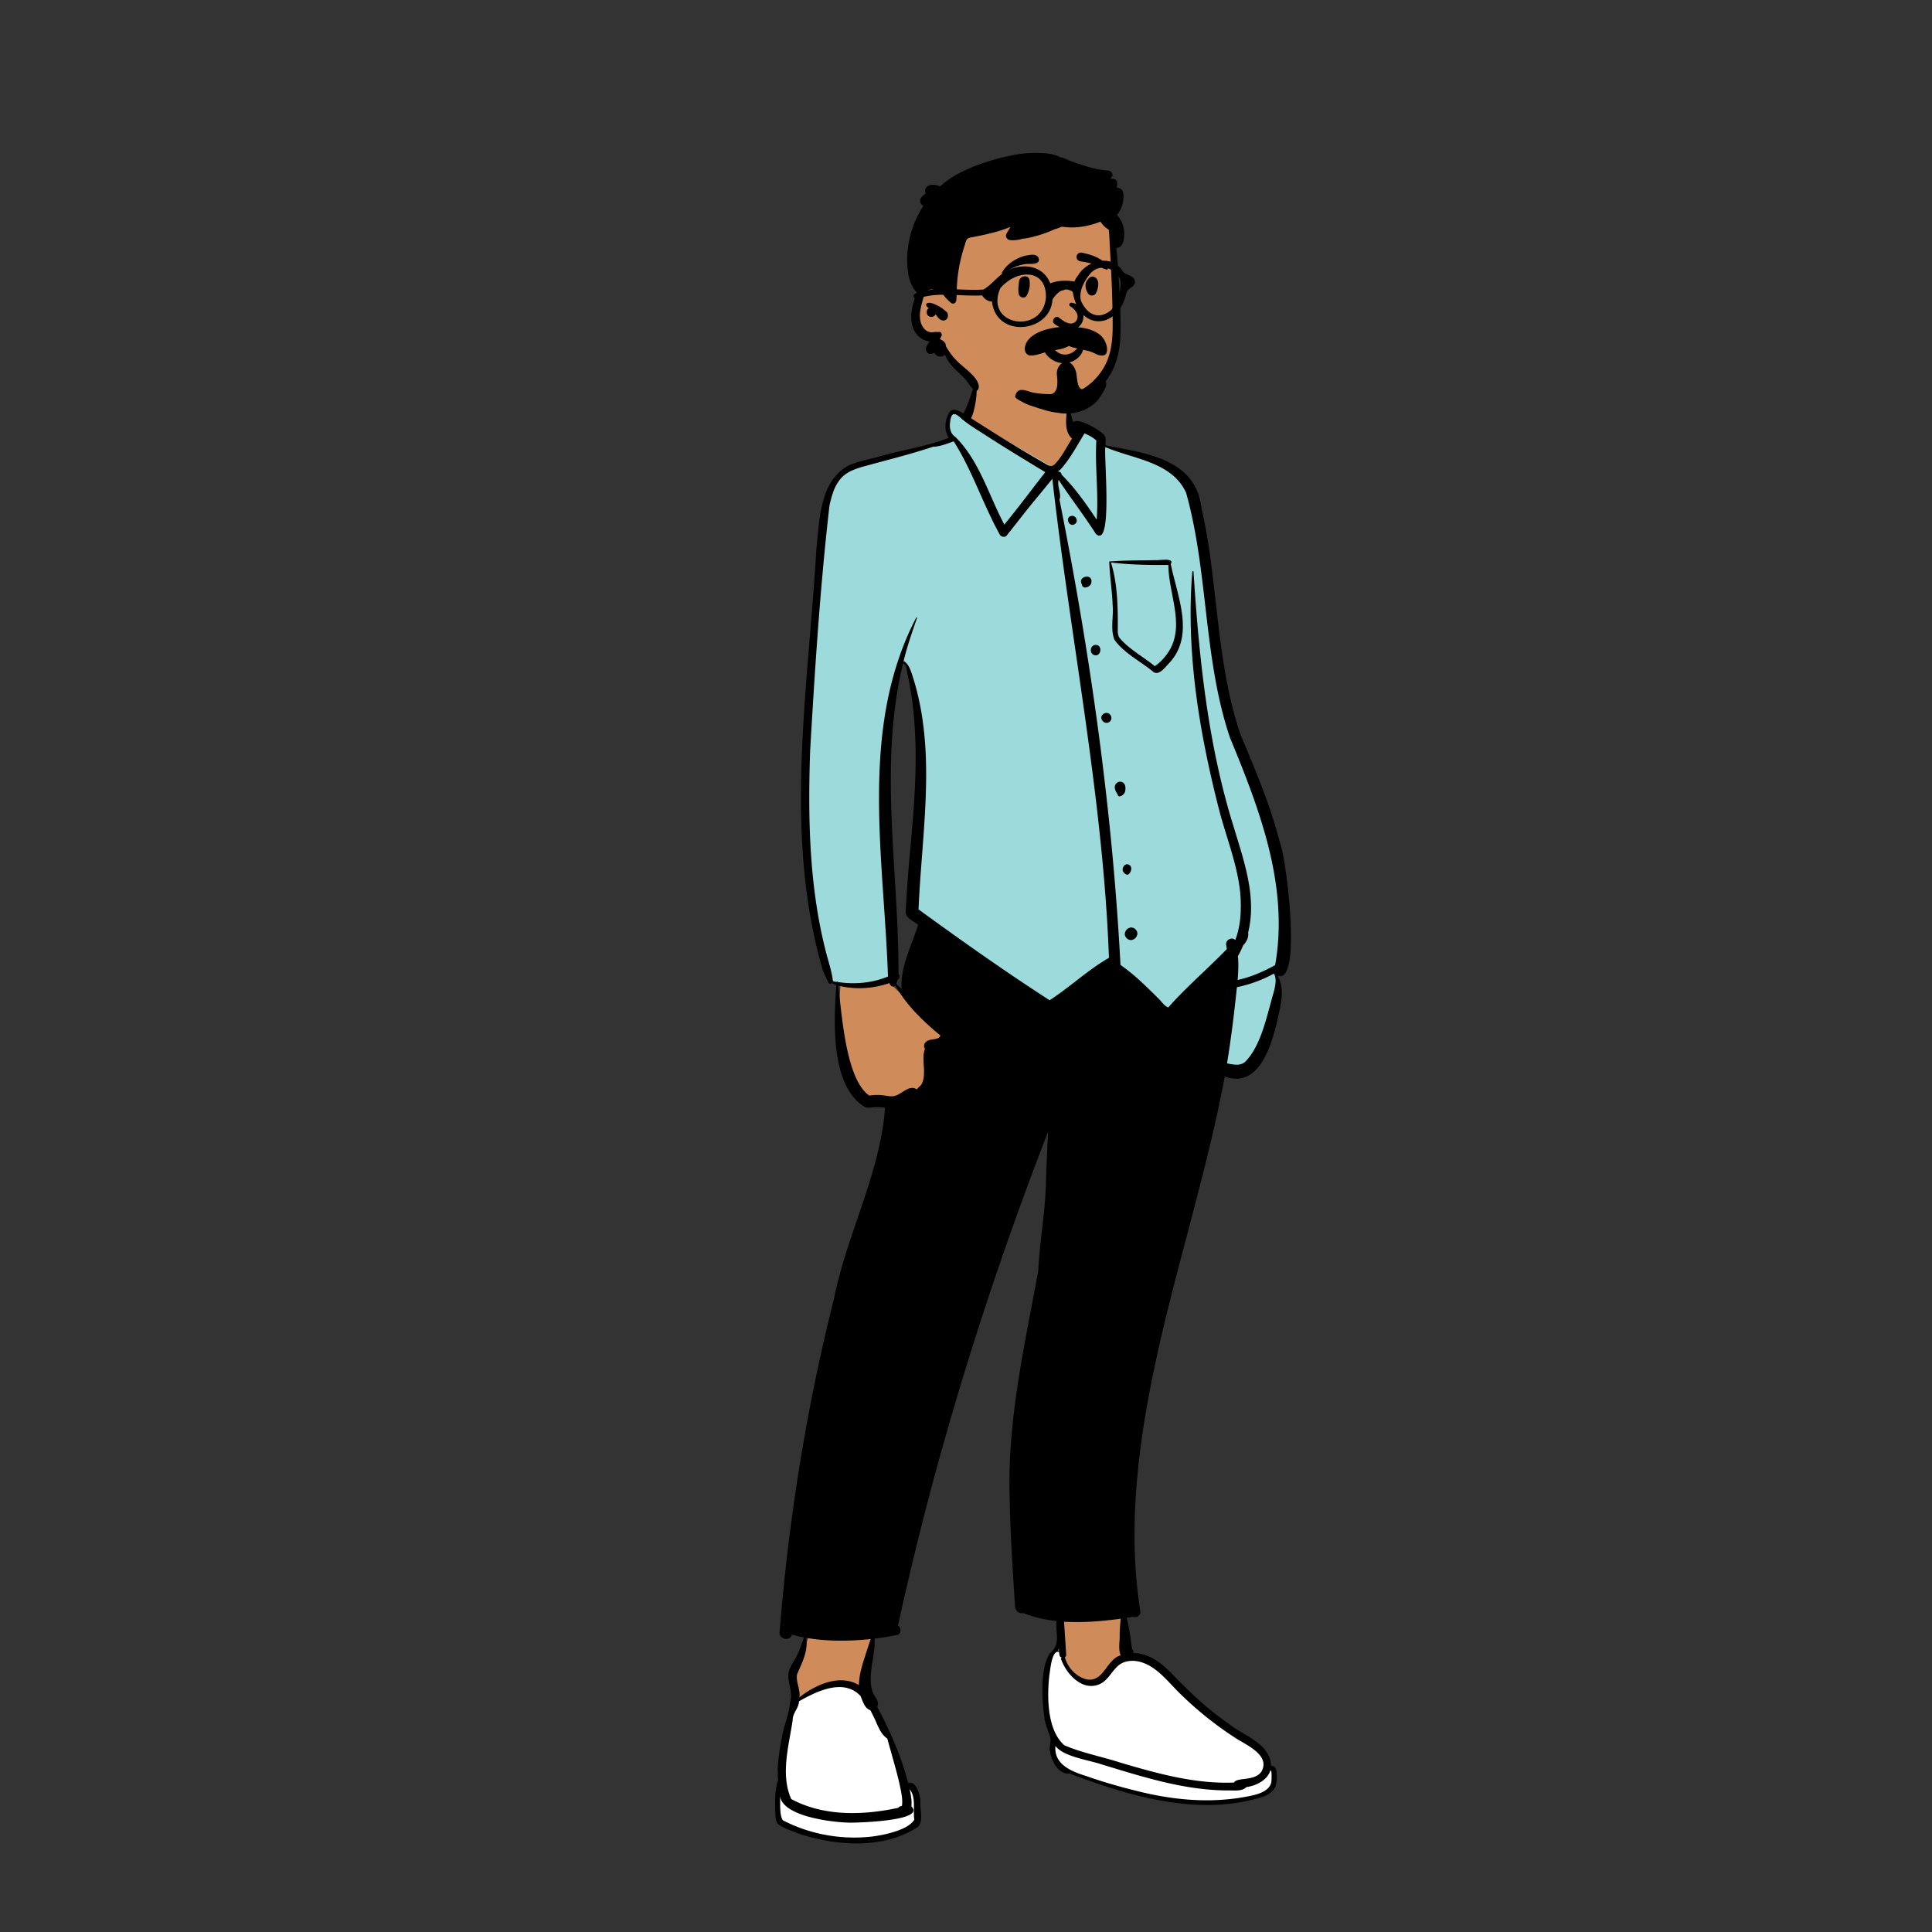 <?xml version="1.0" standalone="no"?>
<svg viewBox="-1300 -200 3350 3350" xmlns="http://www.w3.org/2000/svg" style="width: 390px; height: 390px; justify-content: center; align-self: center; transform: scale(1, 1);"><rect x="-1300" y="-200" width="3350" height="3350" fill="#333333" stroke="none"/><g transform="rotate(0 491.241 1520.713)"><g transform="translate(-276 479)"><path id="_Skin" data-name="✋ Skin" d="M130.55,2571.836h-.082c-37.467,0-72.05-6.769-105.727-20.695-9.663-3.4-21.689-7.629-23.366-14.479-2.756-18.739-.848-37.154,1.171-56.651v-.006c.818-8.568,1.408-16.684,1.979-24.532v-.01c1.65-22.7,3.208-44.132,9.921-70.918q.459-1.589.913-3.158l.042-.144c2.314-7.993,4.5-15.543,6.35-22.948a187.727,187.727,0,0,0,4.286-21.9,114.249,114.249,0,0,0-3.124-46.016c-.6-8.2,4.341-16.443,9.121-24.417,1.238-2.064,2.406-4.013,3.493-5.981,4.79-8.941,8.139-18.282,11.378-27.316,1.858-5.183,3.778-10.538,5.954-15.782a290.929,290.929,0,0,1-35.233-8.361l-1.893,6.819c-.416,1.5-1.562,2.259-3.408,2.259-1.1,0-4.058-.537-4.486-2.989,1.773-26.382,4.336-52.562,7.027-79.293,3.508-32.332,7.272-64.165,11.188-94.614,3.983-30.965,8.257-61.546,12.7-90.894,4.51-29.763,9.352-59.268,14.389-87.7,5.094-28.744,10.559-57.351,16.243-85.025a2741.359,2741.359,0,0,1,86.882-323.853c4.375-12.714,8.631-25.156,12.6-37.6,4.521-14.175,8.145-26.732,11.08-38.388a388.46,388.46,0,0,0,7.9-39.192,280.083,280.083,0,0,0,3.064-40.019,103.339,103.339,0,0,0-21.457-2.493,65.787,65.787,0,0,0-8.961.585,50.5,50.5,0,0,1-11.672-4.258,51.619,51.619,0,0,1-10.01-6.763,61.5,61.5,0,0,1-8.468-8.971,80.41,80.41,0,0,1-7.045-10.882,126.69,126.69,0,0,1-10.3-26.31,225.593,225.593,0,0,1-6.043-30.393c-1.317-9.847-2.24-20.647-2.743-32.1-.43-9.8-.565-20.375-.4-31.432.3-20.2,1.518-38.208,2.405-51.355v-.006c.176-2.611.359-5.31.506-7.657-6.233-1.872-11.167-4.038-14.664-6.437l-1.668.816c-4.077-10.118-7.925-20.907-11.437-32.068-3.415-10.85-6.609-22.358-9.493-34.2a731.414,731.414,0,0,1-13.71-73.774c-3.35-24.581-5.91-51.227-7.607-79.2-1.566-25.808-2.447-53.58-2.619-82.543-.3-49.6,1.425-104.16,5.259-166.806,3.342-54.608,7.844-108.07,11.815-155.238.84-9.98,1.709-20.3,2.543-30.357,2.7-17.867,3.732-39.409,4.821-62.216v-.012c.785-16.458,1.6-33.477,3.091-50.211,1.691-18.952,4.037-34.759,7.173-48.326a184.715,184.715,0,0,1,6.336-21.686,119.971,119.971,0,0,1,8.82-19.094,82.277,82.277,0,0,1,11.792-15.8,65.733,65.733,0,0,1,15.25-11.792c10.373-3.673,20.947-7.094,32.324-10.457,10.167-3.006,20.774-5.9,32.426-8.859,21.686-5.5,43.117-10.226,65.806-15.229l.053-.012c6.7-1.478,13.63-3.005,20.507-4.542,7.67-4.4,16.779-7.3,25.588-10.1l.067-.021c2.17-.691,4.414-1.4,6.565-2.121l-5.544-7.794c-3.485-4.909-5.238-12.346-4.69-19.894a31.55,31.55,0,0,1,2.36-10.124,17.743,17.743,0,0,1,5.536-7.382c4.223.234,9.68,3.362,14.494,6.122,1.85,1.061,3.6,2.062,5.15,2.829,4.633-9.58,8.262-17.753,11.417-25.722a254.762,254.762,0,0,0,9.394-28.233l1.919.688a56.855,56.855,0,0,1,8.619-25.446,58.213,58.213,0,0,1,17.833-17.466,81.22,81.22,0,0,1,23.85-10.059A108.527,108.527,0,0,1,422.785,0c15.487,0,30.809,3.1,43.145,8.743a58.461,58.461,0,0,1,9.175,6.193,50.508,50.508,0,0,1,7.078,7.161,54.7,54.7,0,0,1,9.066,16.724,98.261,98.261,0,0,1,4.283,19.094c.9,6.649,1.409,13.672,1.9,20.463,1.281,17.575,2.606,35.747,10.577,51.464l7.427-9.9.243,0a31.858,31.858,0,0,1,10.519,2.41,99.608,99.608,0,0,1,12.3,5.722c8.556,4.631,15.783,9.711,18.5,12.335,2.827,1.317,2.361,7.731,1.95,13.391a43.381,43.381,0,0,0-.184,6.954c9.478,2.146,19.324,4.014,29.748,5.991,13.737,2.606,27.941,5.3,41.7,8.755,15.539,3.9,28.37,8.274,39.226,13.363a123.285,123.285,0,0,1,17.18,9.709,93.024,93.024,0,0,1,14.754,12.422A81.071,81.071,0,0,1,713.1,226.647a86.168,86.168,0,0,1,8.093,19.406c3.627,14.475,6.872,29.292,9.922,45.3,2.716,14.253,5.214,29.136,7.637,45.5,4.5,30.383,8.039,61.363,11.463,91.323,3.829,33.506,7.788,68.149,13.1,102.1,2.861,18.273,5.875,34.891,9.214,50.8,3.749,17.863,7.808,34.387,12.41,50.516,6.533,17.732,13.466,35.813,20.806,54.955,17.51,45.665,35.615,92.884,49.581,138.949a666.909,666.909,0,0,1,17.079,67.442c2.142,11.137,3.794,21.882,4.91,31.938a289.361,289.361,0,0,1,1.842,30.263c.473,7.722,1.268,33.051.55,58.018-.4,13.914-1.2,25.474-2.389,34.359-1.431,10.729-3.419,17.513-5.911,20.164a3.557,3.557,0,0,1-2.583,1.29,3.185,3.185,0,0,1-.844-.118l-9.664,9.642a37.876,37.876,0,0,1,3.413,6.982,45.279,45.279,0,0,1,2.04,7.559,68.22,68.22,0,0,1,.777,16.372c-.676,11.313-3.342,23.048-5.921,34.4l0,.019c-.952,4.19-1.851,8.148-2.635,12.016a312.149,312.149,0,0,1-9.422,32.661,160.127,160.127,0,0,1-13.341,29.079,88.232,88.232,0,0,1-8.4,11.745,58.279,58.279,0,0,1-9.7,9.109,42.206,42.206,0,0,1-11.1,5.891,38.543,38.543,0,0,1-12.61,2.094,46.51,46.51,0,0,1-11.435-1.5,65.976,65.976,0,0,1-12.559-4.7c-4.1,22.664-8.737,45.8-14.161,70.729-4.837,22.237-10.2,45.407-16.393,70.835-11.513,47.276-24.243,95.449-36.554,142.036l0,.009c-13.994,52.955-28.464,107.714-41.32,161.774-6.923,29.109-12.832,55.671-18.065,81.2-5.876,28.673-10.753,55.312-14.911,81.436-4.466,28.067-8.062,55.55-10.689,81.684-2.811,27.973-4.628,55.544-5.4,81.949-.817,27.937-.495,55.6.956,82.231.753,13.825,1.829,27.7,3.2,41.226,1.4,13.839,3.142,27.735,5.185,41.3a2.922,2.922,0,0,1-.334,2.552,1.688,1.688,0,0,1-1.38.715,2.291,2.291,0,0,1-.864-.184l-2.355-1.085a92.593,92.593,0,0,1-12.073,2.492l-.019,0c-2.718.441-5.529.9-8.063,1.465,5.674,21.264,8.6,42.615,11.111,62.662,2.543,1.517,2.3,4.888,2.085,7.863v.006a23.386,23.386,0,0,0-.1,2.774c1.125-.054,2.253-.081,3.352-.081A67.455,67.455,0,0,1,623,2256.958a69.751,69.751,0,0,1,11.537,3.227,89.924,89.924,0,0,1,21,11.493c13.237,9.5,25.294,22.285,36.955,34.651l.006.007c9.75,10.338,19.831,21.029,30.378,29.5a609.848,609.848,0,0,0,81.352,60.674,185.969,185.969,0,0,1,17.513,11.06,81.634,81.634,0,0,1,14.115,12.615c8.625,10.009,11.977,20.819,10.246,33.049.139-.017,1.425-.214,2.787-.422,2.7-.413,5.358-.818,5.58-.837a42.2,42.2,0,0,1,1.977,15.742,25.713,25.713,0,0,1-4.07,11.958c-4.553,6.944-12.808,12.2-25.237,16.082-11.713,3.654-25.728,5.622-37.893,7.064-15.058,1.514-30.191,2.281-44.979,2.281-9.491,0-19.151-.315-28.712-.937-9.38-.611-18.985-1.539-28.547-2.759a553.342,553.342,0,0,1-57.783-10.653c-18.807-4.448-38.653-9.994-60.67-16.956-19.378-6.128-40.941-13.522-65.921-22.606a12.934,12.934,0,0,1-1.521.09,15.14,15.14,0,0,1-8.944-3.187,30.993,30.993,0,0,1-7.354-7.995,52.27,52.27,0,0,1-5.283-10.451,48.949,48.949,0,0,1-2.733-10.558c-.767-3.937-.273-7.818.25-11.926.67-5.27,1.363-10.717-.831-16.3-3.279-6.967-6.206-16.827-8.467-28.513a255.727,255.727,0,0,1-4.272-37.725c-.268-6.749-.267-13.394,0-19.748a186.538,186.538,0,0,1,1.728-18.969c1.895-12.959,5.1-23.554,9.538-31.491.9-1.045,1.853-2.09,2.772-3.1,5.94-6.539,12.082-13.3,11.139-24.62-.087-3.744-.253-7.54-.412-11.21-.4-9.205-.814-18.722-.018-27.95a265.654,265.654,0,0,1-33.29-5.312,208.525,208.525,0,0,1-31.135-9.58,6.629,6.629,0,0,1-2.388.453,5.1,5.1,0,0,1-5.28-5.116c-.388-6.183-.781-12.384-1.218-19.268-3.522-55.514-7.163-112.918-8.035-167.886-.46-13.594-.566-27.666-.317-41.823.238-13.487.808-27.493,1.693-41.628,1.634-26.079,4.335-53.143,8.26-82.737,7.286-54.948,17.771-110.317,27.911-163.863l.011-.06c3.976-20.994,8.087-42.7,11.933-64.017.867-22.236,3.509-44.448,6.064-65.928l0-.014c2.231-18.758,4.537-38.154,5.666-57.553,1.417-21.474,2.212-43.042,2.981-63.9l0-.068c.647-17.527,1.315-35.65,2.349-53.639l-13.514-2.934c-27.906,71.943-54.672,144.912-79.552,216.879-24.862,71.912-48.493,144.707-70.236,216.362-21.748,71.67-42.181,144.088-60.73,215.239-9.278,35.589-18.275,71.592-26.741,107.009-8.473,35.447-16.646,71.279-24.293,106.5A12.068,12.068,0,0,0,200,2205.7c1.64.96,3.679,2.152,3.558,3.892l-.005.137c-.04,1.171-.043,1.241-.892,1.365-13.853,2.785-28.339,5.036-44.284,6.881a100.042,100.042,0,0,1-.043,20.961c-.667,7.124-1.843,14.487-2.98,21.607l0,.012c-1.819,11.382-3.7,23.152-3.586,34.4a74.056,74.056,0,0,0,1.893,16.566,55.881,55.881,0,0,0,6.323,15.758c2.527,3.874,3.956,6.376,4.268,8.5s-.439,3.9-2.028,6.632a724.634,724.634,0,0,1,35.264,74.548,512.7,512.7,0,0,1,22.451,70.321l7.389-6.249c10.712,7.78,10.934,22.464,11.168,38.01a48.741,48.741,0,0,0,.319,8.7,42.913,42.913,0,0,1,.239,9.1,15.942,15.942,0,0,1-1.1,4.3,14.377,14.377,0,0,1-2.567,4.045c-3.838,4.485-10.159,8.583-18.788,12.181a158.508,158.508,0,0,1-27.83,8.24,291.244,291.244,0,0,1-30.729,4.69C148.406,2571.279,138.9,2571.808,130.55,2571.836ZM209.733,525.019c-3.82,15.2-7.192,30.976-10.024,46.881-2.7,15.16-5,30.95-6.831,46.931-3.383,29.489-5.315,60.234-5.907,93.991-.493,28.129-.038,58.918,1.392,94.129,1.276,31.408,3.192,63.343,5.044,94.227,1.705,28.428,3.468,57.824,4.73,86.767,1.415,32.44,2.033,60.827,1.89,86.784l1.334,1.2-2.169,1.136a131.2,131.2,0,0,1-3.808,14.142c6.28,6.044,14.875,13.923,21.782,20.255l.011.01.768.7,2.5,2.292a116.024,116.024,0,0,1-1.205-25.947,156.239,156.239,0,0,1,3.791-25.36c3.823-16.754,9.968-33.525,15.912-49.744,3.474-9.48,7.066-19.283,10.156-28.978-2.027-2.6-5.953-5.171-10.11-7.893-6.277-4.111-12.767-8.362-12.417-12.809,1.473-28.863,3.618-59.625,6.377-91.431,2.671-28.409,5.037-54.061,6.951-80.316,2.2-30.212,3.445-56.772,3.8-81.2.423-29.227-.391-55.807-2.487-81.259-1.136-13.792-2.677-27.383-4.58-40.4-2-13.665-4.463-27.157-7.327-40.1-.8-5.729-1.805-11.7-4.568-16.242C221.63,527.68,216.722,525.14,209.733,525.019Z" transform="translate(327 -61.996)" fill="#d08b5b"></path><path id="_Shoes" data-name="👟 Shoes" d="M139.645,328.639c-9.348,0-19.246-.453-29.419-1.348-9.1-.8-18.714-1.98-28.571-3.506a265.477,265.477,0,0,1-61.191-19.053,58.385,58.385,0,0,1-9.646-4.061,21.3,21.3,0,0,1-6.642-5.445,16.611,16.611,0,0,1-3.045-6.54A29.852,29.852,0,0,1,.587,279.8C-.6,268.5.2,257.88,1.28,246.156L1.757,241c.859-9.385,1.592-18.59,1.129-28.016a266.513,266.513,0,0,1,5.259-41.33c2.72-13.731,6.206-27.588,9.576-40.989,2.122-8.437,4.317-17.161,6.279-25.7l8.765-14.012A64.4,64.4,0,0,1,42.072,80.6,47.48,47.48,0,0,1,52.28,73.478a28.134,28.134,0,0,1,12.643-3.236H65a146.1,146.1,0,0,1,15.8-6.687,131.317,131.317,0,0,1,15.672-4.6,80.137,80.137,0,0,1,17.221-2.09,51.053,51.053,0,0,1,6.3.375,65.039,65.039,0,0,1,18.406,5.64A133.673,133.673,0,0,1,155.5,72.368,177.343,177.343,0,0,1,173,85.243c.3,1.242-2.255,2.139-4.728,3.007-2.4.842-4.665,1.638-4.375,2.7a52.668,52.668,0,0,0,6.947,14.434,133.6,133.6,0,0,0,9.395,11.932c5.768,6.776,11.733,13.783,15.486,23.248l3.735,9.421c10.2,25.8,19.858,51.183,25.855,78.025l1.005,4.5a117.124,117.124,0,0,1,9.8,10.947,71.2,71.2,0,0,1,6.852,10.249c2.1,3.943,3.231,7.436,3.354,10.38.021.338.512,8.387.251,17.022a87.473,87.473,0,0,1-1.15,12.7c-.761,4.144-1.872,6.794-3.3,7.876a136.851,136.851,0,0,1-23.412,12.74,162.44,162.44,0,0,1-25.312,8.316,203.833,203.833,0,0,1-26.569,4.525A261.029,261.029,0,0,1,139.645,328.639ZM750.04,261.867a479.718,479.718,0,0,1-61.086-4.051,595.476,595.476,0,0,1-60.483-11.143c-19.061-4.505-39.027-10.13-59.345-16.717-18.4-5.964-37.8-12.953-57.672-20.771L508,207.82c-.241.043-.491.081-.74.114a16.654,16.654,0,0,1-2.168.143,17.561,17.561,0,0,1-8.7-2.409,28.881,28.881,0,0,1-7.3-6.122,50.536,50.536,0,0,1-8.206-13.248,52.4,52.4,0,0,1-3.947-13.945c-.343-1.55-.143-5.986.068-10.683.285-6.338.608-13.521-.23-16.129a139.458,139.458,0,0,1-7.387-21.536,168.237,168.237,0,0,1-4.042-22.171,258.393,258.393,0,0,1-.81-45.088c-.208-15.839,1.19-28.108,4.274-37.508A49.275,49.275,0,0,1,478.464,2.08L480.2,0h15.893a144.551,144.551,0,0,0,8.6,22.565,73.1,73.1,0,0,0,10.479,16.118,40,40,0,0,0,12.353,9.671,32.315,32.315,0,0,0,14.227,3.224,29.756,29.756,0,0,0,10.785-1.925,32.224,32.224,0,0,0,8.653-5.027c5.2-4.137,9.416-9.6,13.491-14.884,7.215-9.354,14.029-18.19,25.194-18.19.193-.01,19.563-1,39.935-2.59,9.314,3.331,18.611,8.854,28.422,16.884,8.306,6.8,16.085,14.584,25.209,24.182l8.729,9.223c8.662,9.136,17.916,18.7,27.434,26.344,12.233,10.915,25.409,21.629,39.162,31.844,13.113,9.74,27.14,19.315,41.69,28.46l2.249,1.33c5.126,3.045,11.13,6.72,16.8,10.89a82.224,82.224,0,0,1,14.756,13.507,45.885,45.885,0,0,1,7.332,11.983,36.68,36.68,0,0,1,2.694,14.218l-.036,3.535.007.007c.255.246,2.56,2.474,4.819,5.074a40.43,40.43,0,0,1,3.337,4.313,8.015,8.015,0,0,1,1.558,3.684l.031,1.311a77.762,77.762,0,0,1-3.615,12.752c-2.105,5.755-5.535,13.224-9.919,16.131-11.356,7.53-51.993,14.192-56.589,14.926l-.046.007A412.618,412.618,0,0,1,750.04,261.867Z" transform="translate(322.001 2183.758)" fill="#fff"></path><path id="_Top" data-name="👕 Top" d="M263.824.121l.279.043L438.7,100.768l44.715-66.5L495.905,26.1l1.174.6c8.391,4.33,16.285,9.712,20.439,13.513a8.688,8.688,0,0,1,3.887,4.735,20.179,20.179,0,0,1,.538,7.267l-.131,2.027c-.1,1.454-.189,2.9-.206,4.32-.01.828,0,1.668.032,2.515l2.4.468q3.872.752,7.818,1.491l16.01,2.989c35.884,6.737,73.822,14.713,101.441,34.259,20.765,14.7,35.568,36.025,39.029,68.444,10.975,46.855,16.8,94.194,22.193,141.556l1.081,9.389,2.893,25.239c8.16,70.732,17.27,141.613,39.238,209.574l1.971,4.819c.979,2.388,1.948,4.749,2.914,7.1l6.166,15c33.886,82.487,67.228,166.231,75.363,255.82,4.6,44.6,3.9,89.651-3.734,133.859A6.934,6.934,0,0,1,831.932,976a8.174,8.174,0,0,1-7.317-.288l-4.133,4.146c13.87,21.829,4.292,58.893-3.982,87.626l-3.35,11.567c-.8,2.789-1.561,5.451-2.245,7.958-6.562,21.757-17.176,45.449-33.848,58.018a41.414,41.414,0,0,1-21.685,8.575c-7.519.639-15.853-.767-25.088-4.713-1.158-.495-2.277-1.007-3.361-1.526l-.756,3.68q-1.607,7.812-3.237,15.615L635.1,1050.817l-93.1-87.1-118.157,70.136L193.668,876.343l-1.142,4.855-.93-.609c-3.248-2.141-6.376-4.4-8.392-7.267a10.67,10.67,0,0,1-1.794-8.224q2.166-39.133,5.355-78.207l3.1-34.345c8.275-92.3,15.2-185.444-1.357-277.169-.647-3.7-1.382-7.374-2.133-11.04l-.452-2.2c-.608-2.956-1.216-5.913-1.784-8.879l-.111-.635-.376-2.336a44.947,44.947,0,0,0-2.86-10.737c-1.547-3.361-3.812-5.51-6.525-5.983a6.9,6.9,0,0,0-2.908.13l-.349,1.406-.173.711c-29.2,120.237-22.234,242.872-14.882,365.3l1.01,16.838C160.1,870.459,163,922.9,162.8,975.081l-.007,1.666a2.617,2.617,0,0,1,.992.568,2.591,2.591,0,0,1,.676.972q-20.53,16.1-53.468,18.26l-1.973.124q-30.853,1.841-47.85-2.987l.111-1.466q-1.113-.308-2.22-.68a36.191,36.191,0,0,1-7.019-3.134l-1.773-1.054-1.619,1.278a2.228,2.228,0,0,1-1.753-.974c-2.089-2.218-4.154-6.252-6.21-11.2l-.436-1.064C33.3,958.167,27.12,931.243,25.1,922.374l-.264-1.16C-12.913,750.129-.037,573.877,14.081,400.357l1.312-16.092q1.563-19.154,3.1-38.256c3.028-22.7,4.255-45.916,5.416-69.2l.575-11.483c2.364-46.457,5.59-92.884,23.914-135.562,12.5-31.84,46.82-40.211,77.121-47l6.32-1.415c13.527-4.029,27.115-7.293,40.7-10.427L188,67.377c22.523-5.189,44.919-10.67,66.391-19.133q1.932-.762,3.85-1.554a25.891,25.891,0,0,1-2.513-2.987c-4.178-5.818-5.814-13.432-5.385-20.986a38.578,38.578,0,0,1,7.7-21.442A7.411,7.411,0,0,1,263.532.083Z" transform="translate(367.328 33.054)" fill="#9ddadb"></path><path id="_Ink" data-name="🖍 Ink" d="M141.274,2532.428a298.871,298.871,0,0,1-51.191-4.6,351.438,351.438,0,0,1-48.778-12.231c-3.331-1.429-6.866-2.758-10.285-4.043l0,0h0c-9.055-3.4-18.419-6.923-25.889-12.9C1.061,2494.523.769,2488.1.512,2482.426c-.037-.824-.076-1.676-.127-2.5l-.116-3.193c-.274-7.939-.476-17.33.1-26.774a127.539,127.539,0,0,1,4.206-26.573,234.919,234.919,0,0,1,1.375-38.112c1.247-11.264,3.181-23.243,6.085-37.7,1.375-8.629,3.9-17.207,6.351-25.5,3.222-10.928,6.554-22.228,7.257-33.717a36.33,36.33,0,0,0,1.922-14.69,103.932,103.932,0,0,0-2.227-14.443v-.005c-1.571-7.752-3.194-15.765-1.772-23.893,1.611-6.876,5.42-13.252,9.1-19.418a119.456,119.456,0,0,0,6.237-11.348l.328-.734c2.808-6.18,5.13-12.625,7.376-18.857l0-.011c1.143-3.173,2.325-6.453,3.561-9.671-7.078-1.349-14.08-3.022-20.81-4.97a9.721,9.721,0,0,1-3.921,5.6,10.982,10.982,0,0,1-6.164,1.78,12.437,12.437,0,0,1-8.882-3.633,9.7,9.7,0,0,1-2.683-7.324c3.89-48.766,8.792-97.88,14.569-145.978,5.837-48.595,12.726-97.474,20.476-145.279,7.832-48.315,16.758-96.86,26.53-144.287,9.877-47.939,20.89-96.052,32.732-143,2.252-11.321,4.9-22.808,8.1-35.118,2.851-10.963,6.075-22.326,9.857-34.738,7.025-23.061,14.956-46.323,22.626-68.818l.006-.018c10.578-31.029,21.517-63.114,30.211-95.066,4.681-17.2,8.358-33,11.241-48.294a445.424,445.424,0,0,0,6.608-49.22,76.81,76.81,0,0,0-13.935-1.267,67.072,67.072,0,0,0-7.637.418l-.808.1-.967.123a41.964,41.964,0,0,1-5.326.456,15.484,15.484,0,0,1-6.839-1.468,78.67,78.67,0,0,1-19.391-17.112,105.75,105.75,0,0,1-14.021-22.745,160.739,160.739,0,0,1-9.439-26.889,245.706,245.706,0,0,1-5.647-29.546c-1.259-9.533-2.148-19.866-2.642-30.714-.433-9.506-.577-19.731-.427-30.393.273-19.405,1.43-37.359,2.639-53.871a39.371,39.371,0,0,1-7.6-3.4,5.266,5.266,0,0,1-3.059,1.064,3.5,3.5,0,0,1-3.361-2.274c-1.228-2.887-2.621-5.8-3.968-8.609l-.008-.016c-2-4.172-4.064-8.485-5.646-12.835-6.645-22.855-12.467-46.682-17.306-70.821-4.609-22.994-8.476-47.033-11.495-71.449-2.852-23.068-5.045-47.278-6.517-71.956-1.375-23.052-2.173-47.391-2.371-72.341-.185-23.226.123-46.975.941-72.6.728-22.822,1.847-46.617,3.421-72.746,2.921-48.5,7-97.754,10.946-145.385l0-.045c4.143-50.014,8.428-101.731,11.325-152.186.634-5.818,1.183-11.767,1.766-18.065v-.012c1.089-11.783,2.216-23.968,3.987-36.134a221.973,221.973,0,0,1,7.818-35.632,131.338,131.338,0,0,1,6.45-16.454,98.634,98.634,0,0,1,8.732-14.924,81.623,81.623,0,0,1,11.457-12.926,78.247,78.247,0,0,1,14.622-10.462c12.927-6.125,27.282-9.553,41.163-12.869,3.865-.923,7.862-1.878,11.767-2.879,16.1-4.8,32.74-8.61,48.833-12.293l.009,0c12.2-2.792,24.813-5.679,37.067-8.972a336.955,336.955,0,0,0,36.2-11.705c-4.275-5.941-6.334-13.532-5.954-21.952a47.95,47.95,0,0,1,6.6-22.007,10,10,0,0,1,3.752-3.5,9.711,9.711,0,0,1,4.484-1.016,21.082,21.082,0,0,1,7.983,1.912,77.807,77.807,0,0,1,7.467,3.755l.108.06q.507.279.989.542a244.031,244.031,0,0,0,10.747-26.033C340.818,17.7,343.627,8.572,346.227,0c1.825,1.478,2.879,5.147,3.135,10.9A106.664,106.664,0,0,1,348.2,29.434a161.28,161.28,0,0,1-3.8,19.09c-1.583,5.9-3.279,10.363-4.776,12.577,49.569,31.927,90.6,57.057,129.117,79.085l4.533,2.584-.141-.04a15.477,15.477,0,0,0,5.612,1.275,5.645,5.645,0,0,0,1.088-.094l1.238-.411a1.786,1.786,0,0,1,.334-.088c.006,0,.014,0,.016,0s0,.012-.017.023a22.716,22.716,0,0,0,2.13-1.269c8.921-8.14,16.108-20.315,23.057-32.09,2.834-4.8,5.511-9.336,8.3-13.621C501.91,85.012,504.082,65.14,506,47.607c.546-4.994,1.061-9.711,1.209-14.027h.037c1,0,1.807,1.016,2.462,3.107a44.909,44.909,0,0,1,1.232,6.077v.007a30.616,30.616,0,0,0,.688,3.619l.507,2.764c1.166,6.287,2.516,12.939,5.043,19.084,1.16-1.471,3.153-2.216,5.922-2.216,7.537,0,18.877,5.41,24.965,8.634,4.2,2.227,8.372,4.7,12.05,7.151a52.788,52.788,0,0,1,7.552,5.8,11.193,11.193,0,0,1,3.445,3.331,11.593,11.593,0,0,1,1.618,4.015,34.271,34.271,0,0,1,.2,9.117v.006c-.089,1.366-.181,2.778-.2,4.131,5.273,1.026,10.481,2,15.994,3.024,16.552,3.085,33.668,6.275,50.225,10.59,8.95,2.333,16.88,4.766,24.242,7.439a171.878,171.878,0,0,1,22.454,9.872A120.012,120.012,0,0,1,705.4,152.194a93.857,93.857,0,0,1,16.157,17A90.437,90.437,0,0,1,733.2,190.883a111.307,111.307,0,0,1,6.232,27.137c10.9,46.433,16.716,93.443,22.19,141.531l.88,7.58c.548,4.74,1.1,9.566,1.638,14.233l.028.24c4.354,37.929,8.855,77.149,15.326,115.385,3.485,20.592,7.241,39.224,11.483,56.962,4.764,19.923,10.013,38.209,16.045,55.9l10.193,24.32c12.347,29.524,22.483,54.373,31.819,79.678a815.246,815.246,0,0,1,25.839,81.742c2.346,5.088,5.52,19.39,8.709,39.237,3.4,21.166,6.343,45.657,8.284,68.96,1.088,13.063,1.848,25.571,2.258,37.175.448,12.681.477,24.277.083,34.465-.9,23.321-3.967,39.228-9.117,47.278a15.149,15.149,0,0,1-4.227,4.538,9.2,9.2,0,0,1-5.163,1.584,12.378,12.378,0,0,1-4.568-.958,47.378,47.378,0,0,1,3.884,7.931,52.529,52.529,0,0,1,2.377,8.346,71.812,71.812,0,0,1,1.125,17.554c-.564,11.959-3.329,24.123-6,35.886l-.007.031c-1.018,4.482-1.98,8.715-2.807,12.872-2.1,8.361-5.009,19.419-8.883,30.815a179.685,179.685,0,0,1-13.583,31.208,100.08,100.08,0,0,1-9.058,13.429,65.8,65.8,0,0,1-10.838,10.743,47.474,47.474,0,0,1-12.819,7.126,44.045,44.045,0,0,1-15,2.583,59.275,59.275,0,0,1-19.845-3.722c-4.179,22.342-8.825,45.06-14.2,69.453-4.794,21.746-10.065,44.339-16.114,69.07-11.242,45.962-23.529,92.494-35.412,137.493-8.954,33.907-18.212,68.969-26.961,103.552-9.807,38.766-17.91,72.774-24.773,103.967-8.237,37.439-14.91,71.723-20.4,104.811-2.976,17.936-5.627,35.72-7.878,52.856-2.362,17.982-4.37,35.891-5.966,53.228-1.806,19.637-3.113,39.122-3.886,57.915-.808,19.663-1.056,39.192-.736,58.044.333,19.633,1.291,39.132,2.849,57.954,1.617,19.538,3.929,38.933,6.87,57.646a9.431,9.431,0,0,1-1.814,8,8.743,8.743,0,0,1-6.828,3.348,9.2,9.2,0,0,1-3.787-.839,56.342,56.342,0,0,1-7.1,1.382c-1.282.193-2.608.393-3.9.637,4.23,17.022,6.727,35.011,8.922,51.978l.248,1.923.01.01a10.077,10.077,0,0,1,2.53,7.179,64.39,64.39,0,0,1,18.989,3,82.481,82.481,0,0,1,17.355,7.87c9.613,5.7,19.339,13.68,29.736,24.388,17.138,17.941,32.628,33.084,47.355,46.295a508.075,508.075,0,0,0,51.856,41.144c7.247,5.892,15.832,11,24.922,16.413l.008,0c11.539,6.868,23.471,13.97,32.563,22.871a55.594,55.594,0,0,1,11.183,14.942,45.162,45.162,0,0,1,3.326,8.9,47.7,47.7,0,0,1,1.438,10.068,8.536,8.536,0,0,1,1.416-.124,6.3,6.3,0,0,1,5.267,2.759c2.888,3.909,3.34,11.084,3.21,16.415a65.944,65.944,0,0,1-2.113,15.55,22.759,22.759,0,0,1-7.414,10.517,56.346,56.346,0,0,1-11.127,6.929c-8.031,2.692-16.337,5.065-24.69,7.053-8.132,1.935-16.541,3.561-24.992,4.831a341.813,341.813,0,0,1-50.611,3.665c-9.914,0-20.189-.4-30.539-1.186-9.919-.755-20.2-1.888-30.564-3.37-9.885-1.413-20.138-3.185-30.475-5.266-9.805-1.974-19.989-4.287-30.269-6.875-18.846-4.744-38.3-10.445-59.464-17.429-17.446-5.756-36.177-12.436-57.264-20.42a19.622,19.622,0,0,1-2.568.171,21.087,21.087,0,0,1-11.834-3.829,37.049,37.049,0,0,1-9.456-9.58A58.537,58.537,0,0,1,480,2385.526a53.46,53.46,0,0,1-3.247-12.486c-.957-4.234-.384-8.467.17-12.561.608-4.495,1.237-9.141-.212-13.7l-.91-2.386c-3.467-9.113-6.489-17.4-8.353-26.514l-.276-1.927c-1.29-9.159-2.267-18.359-2.9-27.345a304.705,304.705,0,0,1-.71-31.01,171.612,171.612,0,0,1,3.342-30.031c2.122-9.915,5.237-18.126,9.258-24.406,6.425-5.509,10.133-11.255,11.67-18.084,1.383-6.145.87-12.585.326-19.4a109.2,109.2,0,0,1-.365-18.83,234.513,234.513,0,0,1-57.64-13.811,11.1,11.1,0,0,1-10.4-3.216,12.874,12.874,0,0,1-3.7-8.179l-.71-11.281q-.275-4.335-.55-8.671c-3.487-54.918-7.093-111.7-8.013-167.642-.469-13.755-.578-27.989-.325-42.308.242-13.65.821-27.826,1.722-42.135,1.662-26.407,4.413-53.826,8.409-83.823,3.329-24.993,7.606-52.257,13.072-83.353,4.87-27.7,10.211-55.8,15.376-82.968l.012-.061.018-.093c3.725-19.594,7.576-39.856,11.213-59.769,1.1-23.514,3.823-47.283,6.46-70.268,3-26.155,6.1-53.2,6.822-80.021,1.015-30.518,2.29-61.119,3.79-90.951-27.105,69.867-53.1,140.582-77.269,210.181-24.588,70.815-47.964,142.444-69.478,212.9-10.9,35.695-21.549,71.831-31.652,107.406-10.19,35.879-20.117,72.218-29.506,108.01-9.465,36.082-18.648,72.617-27.292,108.591-8.716,36.268-17.132,72.99-25.013,109.146a10.507,10.507,0,0,1,4.184,10.4,7.681,7.681,0,0,1-2,3.87,8.268,8.268,0,0,1-4.407,2.269c-12.871,2.567-25.807,4.65-38.45,6.191a107.109,107.109,0,0,1-.58,17.945c-.647,6.234-1.657,12.8-2.633,19.15l0,.012c-1.737,11.3-3.533,22.978-3.494,33.794a68.853,68.853,0,0,0,1.649,15.564,42.82,42.82,0,0,0,5.749,13.8l.689,1.061a31.264,31.264,0,0,1,4.05,8.1,10.912,10.912,0,0,1-.918,8.717c12.229,22.96,22.318,44.1,30.844,64.619,4.7,11.3,8.964,22.566,12.689,33.482,3.937,11.539,7.4,23.093,10.306,34.341a9.366,9.366,0,0,1,3.554-.741c2.593,0,5.085,1.225,7.406,3.641a27.247,27.247,0,0,1,4.466,6.574,51.519,51.519,0,0,1,3.217,8.126c1.634,5.326,2.557,10.928,2.409,14.619a89.906,89.906,0,0,0,.616,13.33v.006c.544,5.9,1.107,12.009.538,17.5-.647,6.246-2.7,10.663-6.286,13.5a160.671,160.671,0,0,1-24.341,12.841,180.036,180.036,0,0,1-26.023,8.692A225.4,225.4,0,0,1,141.274,2532.428ZM8.6,2450.141h0l.049.862c.137,2.695.134,5.97.131,9.438v.013c-.011,11.314-.024,25.395,4.739,31.868a263.37,263.37,0,0,0,60.127,22.367,273.909,273.909,0,0,0,63.793,7.538h.008a270.6,270.6,0,0,0,30.673-1.745l1.895-.252c4.227-.581,10.876-1.62,18.545-3.271a196.131,196.131,0,0,0,21.09-5.7,99.288,99.288,0,0,0,19.094-8.44c5.907-3.532,10.132-7.4,12.558-11.5a117.221,117.221,0,0,1-.584-17.119v-.009c.078-6.469.159-13.158-.745-19.309a39.67,39.67,0,0,0-2.218-8.749,24.9,24.9,0,0,0-4.435-7.453l.364,1.7c.871,4.1,1.838,8.949,2.407,13.891a63.884,63.884,0,0,1,.229,14.008,12.7,12.7,0,0,1,3.272,4.672,5.7,5.7,0,0,1-.056,4.133c-.819,2.014-2.874,3.92-6.107,5.665a58.218,58.218,0,0,1-11.947,4.459c-8.524,2.335-19.962,4.306-34,5.858-25.191,2.786-50.963,3.356-56.486,3.356h-.358a294.964,294.964,0,0,1-31.059-2.3,295.708,295.708,0,0,1-39.533-7.453c-14.536-3.9-26.226-8.656-34.746-14.149a45.415,45.415,0,0,1-11.435-10.066A24.92,24.92,0,0,1,8.6,2450.141Zm102.819-188.825a81.419,81.419,0,0,0-18.324,2.272,131.492,131.492,0,0,0-18.335,5.84,260.107,260.107,0,0,0-33.219,16.511c-.551,6.593-3.093,11.26-5.552,15.772a59.645,59.645,0,0,0-3.751,7.777,29.646,29.646,0,0,0-1.87,9.672c-1.2,8.153-2.655,16.319-4.2,24.965l0,.023c-3.314,18.586-6.741,37.8-7.394,56.657a147.955,147.955,0,0,0,1.454,27.926,111.6,111.6,0,0,0,2.955,13.573,99.344,99.344,0,0,0,4.8,13.2,190.341,190.341,0,0,0,25.237,11.207,208.729,208.729,0,0,0,26.279,7.523,238.436,238.436,0,0,0,27.016,4.229c8.836.878,18.07,1.323,27.446,1.323h.007a342.3,342.3,0,0,0,40.058-2.462c12.648-1.5,25.9-3.716,39.387-6.589,1.563-2.034,3.51-2.683,6.53-3.511,1.507-10.661-.759-21.423-2.951-31.83-.455-2.159-.924-4.388-1.349-6.57-4.121-17.692-9.134-35.449-13.983-52.622-2.369-8.391-4.818-17.067-7.137-25.639-4.289-2.771-8.038-6.838-11.461-12.436a132.131,132.131,0,0,1-7.811-15.864l0-.006c-1.537-3.507-2.988-6.819-4.587-9.954-2.109-4.277-3.869-7.727-5.54-10.859-3.718-1.218-6.774-3.718-9.342-7.643a63.332,63.332,0,0,1-5.424-11.51c-.748-1.905-1.454-3.7-2.224-5.418a49.4,49.4,0,0,0-8.214-7.2,45.371,45.371,0,0,0-8.96-4.82A52.354,52.354,0,0,0,111.415,2261.316ZM486.1,2363.46a40.7,40.7,0,0,0,.352,11.005,34.679,34.679,0,0,0,3.07,9.385,37.673,37.673,0,0,0,5.319,7.929,49,49,0,0,0,7.1,6.637c10.792,8.325,25.382,13.412,36.887,16.914,26.136,9.294,54.205,17.618,85.811,25.448A560.559,560.559,0,0,0,686,2453.1c10.458,1.473,20.915,2.6,31.08,3.348,10.509.774,21.006,1.167,31.2,1.167,9.814,0,19.62-.364,29.148-1.081,9.8-.738,19.579-1.871,29.076-3.368l1.057-.188c1.335-.235,2.77-.477,4.157-.711,17.955-3.03,45.088-7.607,48.775-26.392l.042-.466c.265-3.262.8-15.811-.462-19.056a3.167,3.167,0,0,1-1.34-.319,31.873,31.873,0,0,1-6.108,10.978,43.382,43.382,0,0,1-9.822,8.5,59.4,59.4,0,0,1-12.215,5.931,68.7,68.7,0,0,1-13.286,3.271,18.925,18.925,0,0,1-9.256,4.907,47.673,47.673,0,0,1-11.257,1.076c-2.071,0-4.179-.063-6.038-.119l-.094,0c-1.987-.06-3.863-.116-5.7-.116-1.026,0-1.937.018-2.785.055-8.525-.085-17.327-.473-26.162-1.153-8.417-.648-17.144-1.584-25.939-2.781-16.217-2.206-32.992-5.312-51.286-9.5-33.951-7.764-67.889-18.107-100.71-28.109l-.428-.13c-3.554-1.083-7.23-2.2-10.837-3.3-6.059-2.106-13.813-4.066-22.023-6.141-10.9-2.754-23.243-5.874-33.875-9.951C498.726,2374.786,490.608,2369.553,486.1,2363.46Zm4.2-163.333c-9.178,0-12.264,22.7-13.922,34.9-.32,2.358-.6,4.393-.851,5.754-1.829,16.421-3.282,40.993.185,64.8,3.771,25.889,12.47,44.963,25.855,56.691a302,302,0,0,0,29.931,10.8c10.142,3.131,20.571,5.954,30.656,8.684,12.221,3.308,24.853,6.727,37.064,10.717l7.663,2.252c11.841,3.467,27.436,7.977,43.06,12.111,15.885,4.2,30.141,7.59,43.585,10.356,32.5,6.687,61.493,9.938,88.633,9.938,4.559,0,9.131-.093,13.588-.277,2.1-4.193,9.083-5.082,17.174-6.111,5.284-.672,11.273-1.434,16.668-3.246,6.191-2.079,10.649-5.223,13.628-9.612a27.138,27.138,0,0,0,3.277-8.654,21,21,0,0,0-.094-7.985,24.788,24.788,0,0,0-2.869-7.346,38.258,38.258,0,0,0-5.048-6.737c-7.919-8.588-20.206-15.712-30.078-21.436l-.057-.033c-2.907-1.686-5.654-3.279-8.05-4.769a609.119,609.119,0,0,1-100.53-80.642c-3.952-3.932-7.881-8.1-11.681-12.123l-.031-.033c-10.031-10.631-20.4-21.623-32.588-29.924l-.878-.59a76.812,76.812,0,0,0-16.763-8.468,55.154,55.154,0,0,0-18.345-3.344,42.368,42.368,0,0,0-14.783,2.594,34.6,34.6,0,0,0-12.127,7.96,107.038,107.038,0,0,0-9.534,11.179c-4.374,5.629-8.9,11.449-14.737,15.56a36.7,36.7,0,0,1-20.151,6.286,38.831,38.831,0,0,1-16.984-4.124,58.884,58.884,0,0,1-15.041-10.747,83.975,83.975,0,0,1-20.269-31.619l-.3-.866a.822.822,0,0,1,.054-.8,1.14,1.14,0,0,1,.937-.448,1.2,1.2,0,0,1,.37.057c-.045-.179-.082-.364-.123-.568q-.028-.142-.057-.283a5.107,5.107,0,0,1-3.591-3.762,19.58,19.58,0,0,1-.689-5.7A6.508,6.508,0,0,0,490.3,2200.128ZM53.816,2175.95a55.994,55.994,0,0,1,.653,14.325,73.754,73.754,0,0,1-2.5,13.8c-2.48,9.056-6.387,17.934-10.165,26.52l-.024.055c-1.25,2.842-2.543,5.78-3.753,8.658A33.1,33.1,0,0,0,38,2249.378c.45,3.338,1.257,6.717,2.037,9.985,1.525,6.387,3.1,12.992,2.146,19.7a161.321,161.321,0,0,1,33.669-20.51c13.482-5.964,26.371-8.988,38.308-8.988a63.8,63.8,0,0,1,15.917,1.96,58.357,58.357,0,0,1,15.246,6.349c.163-17.341,5.592-34.3,10.842-50.7.524-1.638,1.117-3.49,1.688-5.291l2.332-7.2c1.74-5.359,3.635-11.087,5.708-16.666a491.638,491.638,0,0,1-51.439,2.832c-10.368,0-20.592-.39-30.388-1.159C73.762,2178.875,63.583,2177.618,53.816,2175.95ZM501,2148.021l3.73,56.611a5.068,5.068,0,0,1-2.28,4.849,54.431,54.431,0,0,0,5.473,13.252,56.8,56.8,0,0,0,8.738,11.522,52.732,52.732,0,0,0,11.373,8.82,46.014,46.014,0,0,0,13.375,5.146,30.592,30.592,0,0,0,3.893.259,24.4,24.4,0,0,0,9.363-1.788,28.482,28.482,0,0,0,7.65-4.729c4.662-3.922,8.663-9.288,12.533-14.478a108.476,108.476,0,0,1,10.667-12.875,38.731,38.731,0,0,1,6.313-5.074,28.472,28.472,0,0,1,7.45-3.387c-3.231-7.259-2.684-16.087-2.154-24.624a116.036,116.036,0,0,0,.345-11.645,253.848,253.848,0,0,1,1.91-27.13c-13.685,1.888-26.21,3.276-38.289,4.243-13.541,1.084-26.114,1.611-38.439,1.611C515.3,2148.6,508.019,2148.408,501,2148.021Zm-8.97,45.959a27.556,27.556,0,0,1-2.18,3.681,5.789,5.789,0,0,1,2.47.81C492.224,2196.949,492.119,2195.371,492.026,2193.979ZM177.483,1234.562c2.328,0,4.618.111,6.8.329,3.7.368,7.43.95,11.034,1.512l1.4.217a40.772,40.772,0,0,0,4.905.291c.65,0,1.228-.017,1.718-.052l.337-.027c-.261.019-.464.025-.559.025a.322.322,0,0,1-.084,0,1.09,1.09,0,0,1,.261-.027l.842-.044.432-.033c5.586-.5,11.021-3.941,16.276-7.268a81.6,81.6,0,0,1,8.426-4.882,19.936,19.936,0,0,1,8.474-2.208,13.832,13.832,0,0,1,8.012,2.613,26.362,26.362,0,0,1,4.416-4.775,37.925,37.925,0,0,0,3.184-3.155,33.476,33.476,0,0,0,3.24-7.912A45.624,45.624,0,0,0,258,1200.8a126.307,126.307,0,0,0-.243-17.484c-.292-4.871-.593-9.907-.408-14.755a46.251,46.251,0,0,1,2.483-14.086,8.177,8.177,0,0,1-1.388-6.39,9.711,9.711,0,0,1,3.818-5.991c2.922-2.686,7.317-3.3,11.568-3.9a34.816,34.816,0,0,0,7.638-1.646,10.221,10.221,0,0,0,3.038-1.783,8.113,8.113,0,0,0,2.137-2.94c-.068.124-.125.186-.166.186a.045.045,0,0,1-.036-.021.825.825,0,0,1,.024-.523l.025-.059-.672-.554c-17.146-14.2-30.506-26.548-42.045-38.856A278.62,278.62,0,0,1,225.2,1070.1a220.612,220.612,0,0,1-15.925-23.989l-.642-1.133a5.486,5.486,0,0,1-3.879,1.608,6.186,6.186,0,0,1-4.152-1.66,6.83,6.83,0,0,1-2.178-4.377,163.82,163.82,0,0,1-25.885,6.665,157.768,157.768,0,0,1-26.577,2.28,147.918,147.918,0,0,1-36.6-4.546c.918,6.884,1.817,14.925,2.857,24.235l0,.031c1.545,13.834,3.3,29.513,5.628,45.827,2.7,18.9,5.656,34.936,9.037,49.036,1.987,8.288,4.153,15.993,6.436,22.9a172.247,172.247,0,0,0,8.054,20.319,96.182,96.182,0,0,0,9.928,16.609,52.631,52.631,0,0,0,12.057,11.771A98.826,98.826,0,0,1,177.483,1234.562ZM864.937,1024.15h0a229.944,229.944,0,0,1-64.19,23.58c-2.577,24.679-5.059,46.337-7.588,66.212-3.016,23.7-6.14,45.269-9.552,65.94l1.713.306q.772.141,1.548.286l.147.028a74.387,74.387,0,0,0,13.326,1.664,25.469,25.469,0,0,0,7.358-.986,19.941,19.941,0,0,0,6.868-3.6c10.373-10.085,19.241-24.75,27.109-44.832,6.866-17.526,12.086-36.92,16.692-54.031l.006-.022c2.124-7.891,4.13-15.344,6.183-22.245l.442-1.714a85.267,85.267,0,0,0,2.77-15.54,35.305,35.305,0,0,0-.333-7.948,20.414,20.414,0,0,0-2.5-7.1ZM491.517,167.9c-1.388,5.478-.139,11.464,1.068,17.252,1.307,6.266,2.543,12.185.491,17.148,13.507,67.708,25.923,135.048,36.9,200.147,11.471,68.008,21.745,135.763,30.537,201.383,9.143,68.241,16.97,136.309,23.264,202.315,3.233,33.906,6.134,68.027,8.622,101.412,2.53,33.958,4.705,68.118,6.464,101.532a347.294,347.294,0,0,1,33.313,26.925c10.79,9.761,21.2,20.065,30.846,29.747a61.2,61.2,0,0,1,6.41,6.742c3.573,4.156,7.268,8.453,12.231,10.407,18.947-21.431,40-41.486,60.36-60.88,13.666-13.018,27.8-26.479,41.17-40.241-.317-2.4-.673-4.767-1.059-7.029a9.061,9.061,0,0,1,2-7.611,10.579,10.579,0,0,1,7.88-3.675,7.27,7.27,0,0,1,5.8,2.594,127.551,127.551,0,0,0,5.946-19.965,167.236,167.236,0,0,0,3.049-20.984,245.6,245.6,0,0,0-.455-42.351c-.85-8-2.077-16.113-3.751-24.793-1.492-7.733-3.306-15.74-5.546-24.478-4.161-16.228-9.192-32.553-14.057-48.34l0-.011c-3.774-12.246-7.677-24.908-11.127-37.387-19.948-76.577-33.658-144.768-41.914-208.47-2.318-17.885-4.234-35.694-5.693-52.931-1.517-17.906-2.589-35.756-3.187-53.056-.619-17.908-.748-35.767-.385-53.08.376-17.878,1.289-35.711,2.714-53a1.054,1.054,0,0,1,1.043-.991,1.031,1.031,0,0,1,1.021.99c2.773,42.84,5.516,78.371,8.631,111.816,3.749,40.253,7.982,76.676,12.938,111.351,11.605,81.186,27.289,152.764,47.947,218.824l1.068,3.542c1.378,4.56,2.79,9.165,4.154,13.618,8.22,26.823,16.72,54.56,21.39,82.442a245.993,245.993,0,0,1,3.662,41.971,189.767,189.767,0,0,1-1.239,21.04,170.268,170.268,0,0,1-3.785,21.026,22.274,22.274,0,0,1-1.615,11.967,31.681,31.681,0,0,1-7,10.242,151.081,151.081,0,0,1-9.069,18.681,190.9,190.9,0,0,1,.609,20.76c-.134,6.271-.529,13.045-1.209,20.708a198.607,198.607,0,0,0,33.473-10.453,292.258,292.258,0,0,0,31.606-15.286c1.324-7.53,2.345-14.364,3.12-20.89a419.823,419.823,0,0,0,3.079-48.434,471.3,471.3,0,0,0-2.221-48.044c-1.487-15.4-3.763-31.418-6.764-47.6-2.812-15.164-6.362-31.008-10.55-47.093-16.368-62.868-41.049-124.482-64.926-182.2-5.984-17.693-11.195-35.945-15.93-55.8-4.217-17.683-7.958-36.245-11.436-56.746-6.46-38.084-10.995-77.222-15.38-115.071l0-.03c-3.783-32.642-7.694-66.395-12.823-99.321-2.762-17.729-5.646-33.812-8.817-49.167-3.56-17.236-7.388-33.12-11.7-48.558-18.1-39.936-59.339-52.7-99.217-65.052l-.012,0c-14.448-4.474-28.1-8.7-40.791-14.162-.778,3.893-.234,17.944.455,35.732v.006c1.612,41.617,4.049,104.509-6.946,115.946a5.277,5.277,0,0,1-3.846,1.811c-1.86,0-3.967-1.077-6.264-3.205-11.071-17.393-23.2-34.452-34.932-50.95C511.256,196.749,501.043,182.386,491.517,167.9ZM223.1,483.986c3.111,0,6.234,2.975,9.283,8.844a86.691,86.691,0,0,1,5.058,12.68l.05.152.117.358c4.053,12.308,7.63,25.153,10.634,38.178,2.862,12.411,5.3,25.4,7.236,38.593a626.727,626.727,0,0,1,6.226,78.128c.508,23.507.01,49.31-1.526,78.883-1.367,26.342-3.408,53.113-5.382,79l0,.033c-2.358,30.934-4.8,62.918-6.067,94.043,43.016,31.286,78.78,56.819,112.553,80.353,40.943,28.531,78.477,53.772,114.747,77.166,15.371-9.991,30.284-21.529,44.705-32.687l.011-.008.018-.013c9.285-7.183,18.885-14.612,28.508-21.548a341.411,341.411,0,0,1,29.618-19.354c-.81-21.875-1.943-44.551-3.368-67.4-1.358-21.778-3.025-44.418-4.955-67.291C567,819.87,562.5,775.944,556.8,727.812,546.221,638.4,533.023,547.8,520.26,460.181l-.011-.073c-7.021-48.2-14.281-98.037-21.005-147-7.544-54.939-13.608-102.991-18.538-146.9-11.036,13.717-22.451,27.507-33.491,40.843l-.014.017-1.325,1.6c-9.384,11.523-18.724,23.425-27.757,34.936-5.408,6.891-11,14.017-16.563,21.013a6.16,6.16,0,0,1-4.966,2.25,8.694,8.694,0,0,1-4.024-1.023,7.158,7.158,0,0,1-2.92-2.758c-12.705-22.966-23.571-47.375-34.078-70.979l-.007-.016c-6.8-15.264-13.821-31.048-21.274-46.28a467.206,467.206,0,0,0-24.541-44.554l-1.6.557c-1.3.458-2.626.934-3.907,1.394l-.125.045c-9.718,3.489-19.768,7.1-30.273,7.394-29,9.652-59.044,17.7-88.1,25.481l-.128.035c-8.447,2.262-17.182,4.6-25.754,6.944l-3.685,1.01c-7.867,2.163-16.186,4.577-23.809,8.175-8.389,3.959-14.879,8.888-19.841,15.067a75.221,75.221,0,0,0-11.835,21.91,186.28,186.28,0,0,0-6.523,24.168C86.8,277.857,80.357,347.193,74.485,425.4,68.927,499.442,64.421,574.421,60.746,638c-1.114,32.72-1.6,61.731-1.492,88.689.13,31.789,1.075,60.823,2.89,88.761.979,15.063,2.23,29.933,3.719,44.2,1.561,14.949,3.435,29.741,5.572,43.967,2.226,14.819,4.809,29.506,7.677,43.651,2.977,14.679,6.353,29.231,10.035,43.252.889,3.287,1.83,6.616,2.739,9.835,3.476,12.3,7.069,25.018,8.52,37.806,2,.026,4.16.157,6.6.4a.7.7,0,0,1,.726-.713.837.837,0,0,1,.62.265.742.742,0,0,1,.174.6,174.266,174.266,0,0,0,27.088,2.14A164,164,0,0,0,166.208,1038a151.446,151.446,0,0,0,29.489-8.76c-1.378-41.936-4.353-85.462-7.23-127.554l0-.033c-2.843-41.6-5.783-84.61-7.271-126.961-.8-22.823-1.127-43.567-.992-63.417.151-22.309.872-42.905,2.2-62.967,1.433-21.568,3.612-42.5,6.477-62.219,3.068-21.118,7.047-41.7,11.825-61.173a554.767,554.767,0,0,1,18.249-59.829c3.662-9.913,7.656-19.777,11.87-29.318,4.31-9.759,8.979-19.472,13.879-28.87a.685.685,0,0,1,.613-.353.852.852,0,0,1,.68.337.632.632,0,0,1,.077.6l-2.463,7.107c-8.037,23.227-15.708,46.017-21.237,69.453A4.943,4.943,0,0,1,223.1,483.986Zm-1.223,2.155c-3.579,14.737-6.734,30.059-9.378,45.542-2.52,14.755-4.658,30.145-6.355,45.741-3.132,28.782-4.889,58.86-5.37,91.953-.4,27.573.1,57.787,1.536,92.367,1.279,30.823,3.163,62.181,4.986,92.506v.017c1.683,27.994,3.422,56.942,4.678,85.365,1.408,31.866,2.047,59.7,1.951,85.078a5.626,5.626,0,0,1,1.8,4.989,6.792,6.792,0,0,1-3.524,5.151c-.552,2.477-1.211,4.957-1.96,7.37,3.242,3.079,6.21,5.853,9.07,8.479a114.141,114.141,0,0,1,.732-20.963,156.262,156.262,0,0,1,4-20.427c3.513-13.473,8.557-26.917,13.434-39.918l0-.011c3.642-9.707,7.408-19.744,10.5-29.7a63.312,63.312,0,0,0-7.688-5.52c-7.5-4.859-15.252-9.883-13.762-19.61,1.568-28.732,3.6-57.932,6.048-86.791l1.513-16.175c2.289-24.624,4.651-51.013,6.425-77.146,1.939-28.566,2.973-53.868,3.162-77.353.222-27.636-.7-52.869-2.827-77.14-1.144-13.065-2.661-25.971-4.511-38.359-1.937-12.967-4.3-25.8-7.031-38.148l-.134-.769c-.042-.252-.085-.526-.132-.818l-.031-.193a57.056,57.056,0,0,0-2.057-9.291C225.667,488.6,223.956,486.5,221.877,486.141Zm644.99,536.96h0l-.35.189.78.66a8.259,8.259,0,0,1-.43-.849ZM310.639,54.03h0c-1.816,0-3.254.966-4.4,2.952-1.233,2.147-2.1,5.436-2.646,10.056a39.122,39.122,0,0,0-.552,7.2,31,31,0,0,0,.96,7.3,21.621,21.621,0,0,0,2.9,6.6,17.193,17.193,0,0,0,5.271,5.092,185.43,185.43,0,0,1,19.831,23.253,255.46,255.46,0,0,1,16.253,25.671c9.9,17.735,18.343,36.824,26.5,55.285l0,.012c7.091,16.041,14.423,32.628,22.657,48.169,16.131-19.54,31.787-39.945,46.927-59.678l.007-.009c7.867-10.253,16-20.855,24.107-31.212-6.263-3.817-12.59-7.66-18.708-11.376l-.01-.006C423.653,127.489,396.671,111.1,370.6,94.29c-4.57-3.038-9.327-6.049-13.928-8.961l-.009-.006c-10.947-6.929-22.268-14.094-32.294-22.383l-.94-.869a60.414,60.414,0,0,0-6.987-5.741c-2.311-1.547-4.207-2.3-5.8-2.3Zm180.325,99.6a6.113,6.113,0,0,1,4.454,1.937,4,4,0,0,1,1.06,3.18,362.771,362.771,0,0,1,32.491,37.608c10.741,14.117,20.5,28.507,28.629,40.722,1.839-23.9.864-48.267-.079-71.826-.858-21.447-1.746-43.624-.511-65.414a55.094,55.094,0,0,0-9.711-7.07,89.386,89.386,0,0,0-10.829-5.27c-2.826,4.613-5.655,9.4-8.392,14.026-9.628,16.282-19.583,33.118-32.138,47.343a29.824,29.824,0,0,1-6.411,4.961A5.168,5.168,0,0,1,490.963,153.634ZM616.855,966.006a10.046,10.046,0,0,1-7.228-3.245,9.773,9.773,0,0,1-2.449-11.083,12.4,12.4,0,0,1,4.183-5.27,10.75,10.75,0,0,1,6.3-2.142,10.064,10.064,0,0,1,7.23,3.236,9.792,9.792,0,0,1,2.438,11.1,12.407,12.407,0,0,1-4.182,5.266A10.742,10.742,0,0,1,616.855,966.006Zm-6.2-113.383c-2.979,0-6.027-3.136-7.6-6.051a9.587,9.587,0,0,1,1.447-8.493,7.3,7.3,0,0,1,5.817-3.523,6.111,6.111,0,0,1,3.136.912l.2.123.09-.12a7.278,7.278,0,0,1,3.688,5.1,10.867,10.867,0,0,1-.6,5.5,17.276,17.276,0,0,1-2.813,5A4.624,4.624,0,0,1,610.654,852.623ZM597.367,716.814c-1.391,0-3.158-.7-3.67-4.014a22.349,22.349,0,0,1-4.493-9.21,10.972,10.972,0,0,1,.79-6.935,9.459,9.459,0,0,1,8.426-5.22,8.3,8.3,0,0,1,6.572,3.115c1.751,2.164,3.489,6.381,1.824,14.181a11.521,11.521,0,0,1-3.691,5.355A9.536,9.536,0,0,1,597.367,716.814ZM574.628,589.389a8.548,8.548,0,0,1-6.572-3.158c-2.443-2.986-3.056-6.177-1.726-8.984A9.434,9.434,0,0,1,574.7,572.2a7.933,7.933,0,0,1,4.753,1.52,9.493,9.493,0,0,1,3.328,5.011,8.277,8.277,0,0,1-1.33,7.328A8.646,8.646,0,0,1,574.628,589.389Zm86.651-86.5a9.162,9.162,0,0,1-4.995-1.522c-7.669-6.47-16.252-12.41-24.553-18.155l0,0,0,0c-7.934-5.491-16.138-11.169-23.6-17.34A130.928,130.928,0,0,1,597.47,456.1a92.613,92.613,0,0,1-9.246-11.056,58.781,58.781,0,0,1-3.476-18.212,185.478,185.478,0,0,1,.394-18.841v-.017c.411-7.492.836-15.24.123-22.672-.41-12.649-1.7-25.447-2.946-37.825l0-.015v-.007c-1.215-12.064-2.472-24.539-2.912-36.853a1.228,1.228,0,0,1,.329-.919,1.36,1.36,0,0,1,.979-.389,1.48,1.48,0,0,1,.783.218c17.988-1.43,36.329-1.662,54.066-1.886h.007c8.052-.1,16.377-.207,24.557-.423a10.778,10.778,0,0,0,1.592.091c1.484,0,3.47-.141,5.771-.3l.952-.067c2.56-.179,5.522-.371,8.266-.371a29.515,29.515,0,0,1,6.412.553c1.924.441,3.181,1.168,3.734,2.16.642,1.152.368,2.709-.816,4.627,2.141,10.7,4.977,21.644,7.98,33.232l0,.006c6.185,23.864,12.58,48.54,12.97,72.248a120.578,120.578,0,0,1-.936,17.549,94.47,94.47,0,0,1-3.786,16.958,83.942,83.942,0,0,1-7.225,16.173,87.6,87.6,0,0,1-11.255,15.2l-.4.391c-1.159,1.158-2.451,2.609-3.818,4.145C674.377,495.622,667.912,502.883,661.279,502.884ZM582.386,311.26a233.759,233.759,0,0,1,6.875,29.318c1.593,9.366,2.761,19.162,3.569,29.95,1.513,20.194,1.49,40.873,1.337,60.322.222,4.953,1.193,8.531,3.058,11.262a131.141,131.141,0,0,0,18.208,17.342c6.566,5.265,13.616,10.222,20.434,15.015l0,0c7.517,5.285,15.291,10.751,22.426,16.638,7.352-4.8,13.809-11.092,20.319-19.79a79.321,79.321,0,0,0,7.587-12,77.574,77.574,0,0,0,5.047-12.446,93.569,93.569,0,0,0,3.925-25.961,170.144,170.144,0,0,0-1.873-26.931c-1.266-9.071-3.041-18.355-4.757-27.334l0-.02c-1.622-8.484-3.3-17.253-4.53-25.772a175.6,175.6,0,0,1-2.044-25.2l-4.521.009-3.769,0c-13.441,0-29.385-.089-45.731-.753C611.174,314.24,596.271,313.043,582.386,311.26ZM556.071,472.307a8.769,8.769,0,0,1-2.095-.265,8.074,8.074,0,0,1-5.225-3.775,9.791,9.791,0,0,1-1.223-6.043c.432-3.914,3.149-7.891,8.243-7.954h.305a7.45,7.45,0,0,1,5.989,2.632,9.232,9.232,0,0,1,1.9,5.861,11.117,11.117,0,0,1-2.067,6.526A7.116,7.116,0,0,1,556.071,472.307ZM537.595,354.67a5.69,5.69,0,0,1-3.763-1.238,5.819,5.819,0,0,1-1.855-4.1c-1.307-2.228-2.482-5.554-.656-8.743,1.619-2.826,5.287-4.725,9.128-4.725a8.218,8.218,0,0,1,6.472,2.677,7.066,7.066,0,0,1,1.475,3.091,11.425,11.425,0,0,1-.009,4.381l.063-.678c.013-.131.025-.247.037-.352l-.209,1.551a7.215,7.215,0,0,1-1.3,3.15,11.117,11.117,0,0,1-2.595,2.589A12.134,12.134,0,0,1,537.595,354.67ZM515.46,246.094c-4.154,0-7.178-4.088-7.6-7.876a6.531,6.531,0,0,1,5.493-7.508,7.446,7.446,0,0,1,1.9-.253,7.251,7.251,0,0,1,4.622,1.7,8.82,8.82,0,0,1,2.756,4.043,7.609,7.609,0,0,1,.171,4.342,6.956,6.956,0,0,1-2.673,3.808A7.756,7.756,0,0,1,515.46,246.094Z" transform="translate(320 -14.998)"></path></g><g transform="translate(225 0)"><g><g><path id="_Skin" data-name="✋ Skin" d="M340.529,155c-2.153-18.915.633-58.451.82-60.853,1.18-15.185-5.935-75.148-19.385-69.623C299.4,6.666,269.351,2.722,241.251.838,182.883-3.076,120.791,5.909,75.72,45.189c-22.289,20.4-43.988,50.068-42.244,80.96C13.226,155.431-15.324,195.6,9.908,229.831c8.577,10.937,22.208,15.01,32.982,23.293,21.672,17.48,35.268,42.566,57.145,59.942,57.96,52.083,156.377,62.963,213.323,3.723,44.035-42.9,36.915-107.09,29.169-161.786C337.321,118.23,344.728,191.9,340.529,155Z" transform="translate(65.001 149)" fill="#d08b5b"></path><path id="_Ink" data-name="🖍 Ink" d="M250.311,443.271a134.042,134.042,0,0,1-19.031-1.4,105.442,105.442,0,0,1-21.491-5.2,40.754,40.754,0,0,1-10.072-5.32,45.226,45.226,0,0,1-8.2-7.871,6.294,6.294,0,0,1-.675-6.317,3.866,3.866,0,0,1,3.632-2.362,5.178,5.178,0,0,1,.623.039,118.17,118.17,0,0,1,21.024,4.124l1,.317a104.128,104.128,0,0,0,21.541,4.62c3.694.358,7.44.539,11.135.539a110.436,110.436,0,0,0,33.375-5.089,96.9,96.9,0,0,0,16.843-7.179,103.553,103.553,0,0,0,15.255-10.132,108.268,108.268,0,0,0,24.252-27.3c7.019-11.267,11.672-24.011,14.225-38.96,2.453-14.362,2.683-29.15,2.584-41.72-.228-29.893-1.2-61.166-2.89-92.951l-.28-5.159c-.715-13.089-1.64-30.351-2.449-47.81-.269-5.848-.654-10.624-1.211-15.03a39.576,39.576,0,0,1-14.309-13.79,141.029,141.029,0,0,1-20.441,6.43,122.385,122.385,0,0,1-29.191,3.585,115.192,115.192,0,0,1-17.182-1.283c-4.14,1.71-8.423,3.236-12.73,4.536-1.2.53-2.372,1.042-3.5,1.523a212.419,212.419,0,0,1-31.93,10.98l-2.7.673a110.358,110.358,0,0,1-18.2,3.267,26.538,26.538,0,0,1-3.291,1.01,53.5,53.5,0,0,1-12.614,1.5c-1.507,0-3.032-.064-4.535-.189a8.47,8.47,0,0,1-6.809-4.393,6.954,6.954,0,0,1-.8-3.361,7.468,7.468,0,0,1,1.063-3.656c2.223-3.814,4.515-7.7,6.81-11.55a214.565,214.565,0,0,1-24.5,8.419c-7.393,2.082-15.461,4.046-25.391,6.18-2.254.481-4.55.941-6.77,1.387l-.008,0-.008,0c-2.255.453-4.587.921-6.873,1.409-.724.154-1.531.291-2.386.436-3.024.512-6.445,1.092-8.505,2.754-2.272,1.824-3.263,5.465-4.138,8.678-.248.912-.483,1.774-.732,2.532-1.555,4.676-2.889,9.014-4.08,13.26A275.4,275.4,0,0,0,89.65,200.5a259.542,259.542,0,0,0-3.231,27.6c-.243,3.81-.343,7.693-.44,11.448-.138,5.351-.281,10.884-.839,16.292a6.422,6.422,0,0,1-1.929,4.023,5.5,5.5,0,0,1-3.775,1.528,5.9,5.9,0,0,1-3.916-1.571c-.437-.385-.9-.8-1.364-1.213l-.676-.617a68.99,68.99,0,0,1-9.169-9.76c-.47-.646-.931-1.335-1.371-2.05a.328.328,0,0,1-.2-.069l-.734-.553c-7.713-5.742-14.351-8.653-19.73-8.653a11.913,11.913,0,0,0-9.756,4.785c-2.571,3.258-3.86,7.467-4.867,11.156l-1.874,7a121.649,121.649,0,0,0-3.02,13.849,53.032,53.032,0,0,0-.04,16.26,29.684,29.684,0,0,0,6.5,14.7,18.387,18.387,0,0,0,11.279,6.39,14.147,14.147,0,0,0,1.947.126,34.415,34.415,0,0,0,4.475-.394l.027,0q.456-.06.913-.119a15,15,0,0,1,1.871-.106c.661,0,1.33.031,1.976.061h.005c.651.03,1.324.061,1.991.061.562,0,1.064-.022,1.537-.067.153-.015.305-.023.453-.023a3.964,3.964,0,0,1,3.448,1.984,5.721,5.721,0,0,1,.308,5.369,18.167,18.167,0,0,1-2.81,4.15,32.426,32.426,0,0,1,2.471,2.38,12.33,12.33,0,0,1,6.009,4.49,10.188,10.188,0,0,1,2.04,5.56c.127.446.245.923.37,1.5l2.146,3.481c.526.852.988,1.59,1.414,2.258A108.707,108.707,0,0,0,90.14,364.5c2.683,2.443,5.5,4.83,8.219,7.139a183.861,183.861,0,0,1,13.711,12.452l.8.841a52.5,52.5,0,0,1,8.591,11.12c2.445,4.623,3.088,9.006,1.966,13.4a4.689,4.689,0,0,1-4.367,3.27,3.4,3.4,0,0,1-2.043-.66c-4.383-3.253-7.526-7.73-10.565-12.06a76.126,76.126,0,0,0-6.675-8.6c-3.244-3.446-6.722-6.77-10.086-9.984l0,0c-3.272-3.126-6.655-6.359-9.821-9.7A78.044,78.044,0,0,1,65.4,350.085a11.648,11.648,0,0,1-8.016,3.277,10.979,10.979,0,0,1-6.052-1.861,12.382,12.382,0,0,1-4.223-4.766,37.879,37.879,0,0,1-4.271,1.62,8.617,8.617,0,0,1-2.517.393,7.433,7.433,0,0,1-6.3-3.59,9.713,9.713,0,0,1-1.478-4.405,9.444,9.444,0,0,1,.8-4.738,30.273,30.273,0,0,1,5.809-8.68,36.826,36.826,0,0,1-19.821-9.63,40.67,40.67,0,0,1-11.188-21.54,60.016,60.016,0,0,1-1.1-12.283A77.3,77.3,0,0,1,8.19,271.595a121.654,121.654,0,0,1,7.25-25.11c.627-1.532,1.231-2.9,1.849-4.171a1.3,1.3,0,0,1-.99-.48c-.755-1.031-1.576-2.011-2.37-2.958a28.945,28.945,0,0,1-4.17-5.911c-.332-.682-.678-1.378-1.013-2.051a76.048,76.048,0,0,1-3.366-7.419c-2.615-7.059-3.752-14.963-4.45-21.06a158.58,158.58,0,0,1,1.18-42.75,170.791,170.791,0,0,1,9.426-35.324A173.628,173.628,0,0,1,28.118,91.949a11.606,11.606,0,0,1-2.06-1.38l-.319-.278-.518-.468a8.553,8.553,0,0,1-2.716-6.22,9.838,9.838,0,0,1,2.716-7.1l1.093-1.1a28.988,28.988,0,0,1,4.812-3.961c.323-.217.662-.426,1.008-.623a9.567,9.567,0,0,1-.76-7.479,9.927,9.927,0,0,1,5-6.127,17.589,17.589,0,0,1,8.3-1.832,29.707,29.707,0,0,1,12.379,2.823A160.043,160.043,0,0,1,89.509,35.715,310.548,310.548,0,0,1,133.8,17.02a382.367,382.367,0,0,1,46.481-12.4A211.134,211.134,0,0,1,222.145,0c1.919,0,3.842.035,5.715.1l1.229.048a140.719,140.719,0,0,1,19.4,1.822c7.586,1.375,13.556,3.564,18.249,6.693a2.286,2.286,0,0,1,1.6-.688,1.954,1.954,0,0,1,.849.193c11.52,5.5,24.119,9.59,36.3,13.548l2.9.942A177.356,177.356,0,0,0,348.6,30.835a8.341,8.341,0,0,1,3.992,1.438,8.081,8.081,0,0,1,2.732,3.1,6.289,6.289,0,0,1-.441,6.414c-.8,1.227-1.569,2.449-2.279,3.586l1.134-.119h.006c.861-.091,1.752-.185,2.627-.273.18-.018.364-.027.547-.027a7.369,7.369,0,0,1,5.222,2.5A7.73,7.73,0,0,1,364.386,53a74.571,74.571,0,0,1-.83,7.5h.03l.258,0a11.147,11.147,0,0,1,4.363.845c3.408,1.44,5.489,4.14,6.361,8.256.731,3.449.494,7.342.19,11.035-.869,10.526-4.908,20.378-11.082,27.031a42.951,42.951,0,0,1,6.4,8.552,46.562,46.562,0,0,1,4.236,10.179,48.059,48.059,0,0,1,1.96,16.681l-.134,1.673c-.546,6.379-1.641,12.871-5.917,17.147a9.3,9.3,0,0,1-6.693,2.856c-.31,0-.626-.016-.937-.046,1.6,14.077,2.642,28.492,3.57,42.05l.451,6.7c1.244,18.817,2.078,34.286,2.625,48.682.67,17.642.9,33.579.7,48.722a208.31,208.31,0,0,1-1.452,22.5,155.263,155.263,0,0,1-4.208,21.8,124.627,124.627,0,0,1-7.62,20.734,111.491,111.491,0,0,1-11.689,19.3,125.614,125.614,0,0,1-14.016,15.635,123.478,123.478,0,0,1-16.39,13.019,119.108,119.108,0,0,1-18.372,9.994A114.071,114.071,0,0,1,276.23,440.4,116.407,116.407,0,0,1,250.311,443.271ZM63,290.8l-.165,0a10.766,10.766,0,0,1-6.9-2.776,34.718,34.718,0,0,1-5-5.842c-.505-.685-1.027-1.392-1.553-2.072a6.867,6.867,0,0,1-1.67,2.04l-.46.36a8.407,8.407,0,0,1-5.027,2.036c-.092,0-.184,0-.273-.006a9.849,9.849,0,0,1-4.12-1.111,7.465,7.465,0,0,1-3.4-3.97,8.549,8.549,0,0,1,3.056-10.16l-.6-.413a12.088,12.088,0,0,1-3.389-3.245l-.207-.331h.08a3.241,3.241,0,0,1,1.861-4.78,9.719,9.719,0,0,1,3.016-.448c4.238,0,8.953,2.193,12.743,3.954.38.177.772.359,1.152.533,6.036,2.77,11.242,6.957,15.97,11.07,2.147,1.874,3,5.1,2.28,8.63l-.036.178c-.048.242-.1.491-.155.742a6.838,6.838,0,0,1-2.672,3.981A7.7,7.7,0,0,1,63,290.8Z" transform="translate(48 65.001)"></path></g></g><g transform="translate(159 186)"><g><path d="M140.63 0.473L139.193 0.179C137.503 -0.159 135.804 -0.016 134.311 0.591C132.847 1.187 131.572 2.224 130.68 3.721C129.495 5.714 129.337 7.386 129.887 9.595C130.311 11.302 131.242 12.586 132.46 13.514C133.744 14.491 135.37 15.061 137.06 15.259C144.854 16.175 152.53 17.89 159.992 20.323C163.488 21.464 166.788 23.01 170.058 24.613L172.877 26.002C175.477 27.273 178.163 28.499 181.557 29.389C181.824 29.458 182.087 29.524 182.349 29.587C183.29 29.291 183.45 28.933 183.649 28.673L183.73 28.572C183.972 28.268 184.271 27.802 183.988 25.631C176.583 10.271 156.267 3.742 140.63 0.473ZM43.588 4.83L45.465 4.502C51.273 3.497 58.494 2.532 62.603 7.201C64.782 9.677 65.532 14.279 62.603 16.649C58.767 19.754 54.63 19.651 50.218 19.542C48.704 19.504 47.158 19.466 45.581 19.556C40.493 19.848 35.603 20.69 30.702 22.091C19.95 25.164 11.189 30.774 2.006 36.934C0.801 37.742 -0.429 36.201 0.146 35.074C5.447 24.691 15.72 16.162 26.01 10.963C31.502 8.188 37.512 5.886 43.588 4.83ZM29.963 50.146C30.798 39.79 46.57 37.438 48.139 47.686C49.544 56.866 47.89 65.299 43.755 73.564C39.804 81.46 29.874 77.776 29.123 70.586C28.381 63.484 28.907 59.248 29.443 54.933C29.634 53.392 29.827 51.841 29.963 50.146ZM159.205 41.826C155.401 40.715 152.226 42.681 150.027 45.561C149.773 45.893 149.566 46.222 149.38 46.548C142.515 52.856 145.101 65.645 150.501 72.049C153.814 75.976 161.145 74.845 163.413 70.385C167.587 62.172 171.09 45.299 159.205 41.826ZM128.748 119.039C136.872 107.66 125.366 96.957 117.814 92.367C115.836 90.947 117.406 86.243 121.634 86.97C160.031 93.567 140.136 159.708 91.112 123.413C85.275 118.704 92.343 108.334 98.634 112.366C98.953 112.611 99.288 112.869 99.636 113.139C106.704 118.603 119.636 128.601 128.748 119.039ZM93.587 188.926C86.864 186.184 80.866 181.61 76.481 175.766C74.957 173.735 74.561 171.589 74.881 169.627C75.241 167.421 76.546 165.422 78.326 164.08C80.112 162.735 82.345 162.072 84.504 162.41C86.381 162.704 88.248 163.731 89.727 165.862L90.035 166.288C92.642 169.815 96.04 172.708 99.91 174.574C103.641 176.372 107.814 177.211 112.132 176.723C120.356 175.794 126.024 171.346 132.049 165.306C132.796 164.544 133.543 163.757 134.294 162.958C134.768 162.234 135.426 161.768 136.157 161.524C136.968 161.253 137.886 161.268 138.726 161.562C139.537 161.845 140.262 162.381 140.747 163.094C141.209 163.772 141.471 164.61 141.386 165.574C140.835 171.833 137.562 177.419 132.914 181.805C127.752 186.677 120.909 190.047 114.466 191.229C107.368 192.531 100.136 191.598 93.587 188.926Z" transform="translate(53 52)" fill-rule="evenodd" stroke="none"></path></g></g><g transform="translate(123 338)"><g><path d="M57.401 3.428C64.65 1.69 84.621 -2.681 95.742 2.328C108.247 -2.159 132.409 2.27 146.695 13.191C159.748 23.17 164.542 47.803 152.83 49.339C146.82 50.128 142.779 48.151 138.106 45.866C135.181 44.435 132.008 42.883 127.95 41.812C115.573 38.546 100.237 36.527 93.447 32.792C84.147 38.066 73.675 39.419 63.749 40.969C58.891 41.722 53.768 43.333 48.627 44.951C40.831 47.404 32.991 49.871 25.959 49.375C24.227 50.168 12.444 45.313 18.349 29.89C23.59 16.205 40.545 7.47 57.401 3.428ZM106.754 85.109C107.748 94.286 109.415 109.689 117.761 107.654C124.018 106.128 136.982 95.521 144.652 91.425C155.51 88.332 159.242 93.979 157.63 102.754C156.863 106.93 146.098 123.977 142.275 128.084C125.474 146.137 97.864 153.49 74.265 148.708C50.996 146.91 -1.441 127.033 0.03 120.343C3.355 105.228 14.21 108.644 24.551 111.898C26.928 112.646 29.278 113.385 31.502 113.889C41.616 115.754 52.744 116.403 62.363 116.437C75.937 113.479 73.473 92.151 72.55 84.167C72.447 83.277 72.364 82.553 72.323 82.039C71.706 74.129 76.283 61.412 88.458 60.757C100.634 60.102 105.437 75.281 106.288 81.167C106.443 82.238 106.589 83.588 106.754 85.109Z" transform="translate(112.173 29)" fill-rule="evenodd" stroke="none"></path></g></g><g transform="translate(47 241)"><g><path d="M355.09 63.432C352.262 71.128 347.958 79.14 342.695 85.617C321.401 103.649 300.71 93.665 290.204 69.226C286.212 51.955 296.811 33.351 308.042 20.646C324.262 4.389 350.733 12.921 358.191 32.247C358.644 34.751 358.918 37.249 359.049 39.739C358.894 47.83 357.919 54.745 355.09 62.432M150.41 47.911C178.462 14.544 230.942 12.76 229.603 64.115C223.577 129.119 122.106 113.164 150.41 47.911ZM363.913 20.076C362.93 18.411 361.839 16.8 360.648 15.259C360.208 14.997 359.955 12.673 358.337 12.501C336.71 -11.358 298.717 2.179 284.989 25.953C282.482 28.959 280.437 32.478 278.929 36.196C265.403 33.715 249.634 34.197 237.054 39.306C224.58 6.734 186.815 3.826 161.928 17.743C146.449 25.356 136.412 41.299 121.358 50.057C85.969 52.604 47.988 44.675 13.238 53.552C-14.168 59.25 8.742 73.127 13.338 63.866C46.101 54.186 84.916 62.366 118.933 60.185C122.47 66.168 129.253 71.064 136.013 70.855C143.314 135.576 237.698 124.844 240.954 67.311C244.647 61.472 249.24 55.884 255.814 52.246C258.331 51.725 260.762 51.048 262.984 50C266.782 49.464 272.634 51.074 276.128 54.236C288.097 126.052 357.052 117.688 369.375 54.774C369.62 54.524 370.305 53.586 370.831 52.081C375.049 46.504 385.375 44.431 383.725 35.016C382.256 25.599 370.364 25.711 363.913 20.076Z" transform="translate(12 11)" stroke="none"></path></g></g></g></g></svg>